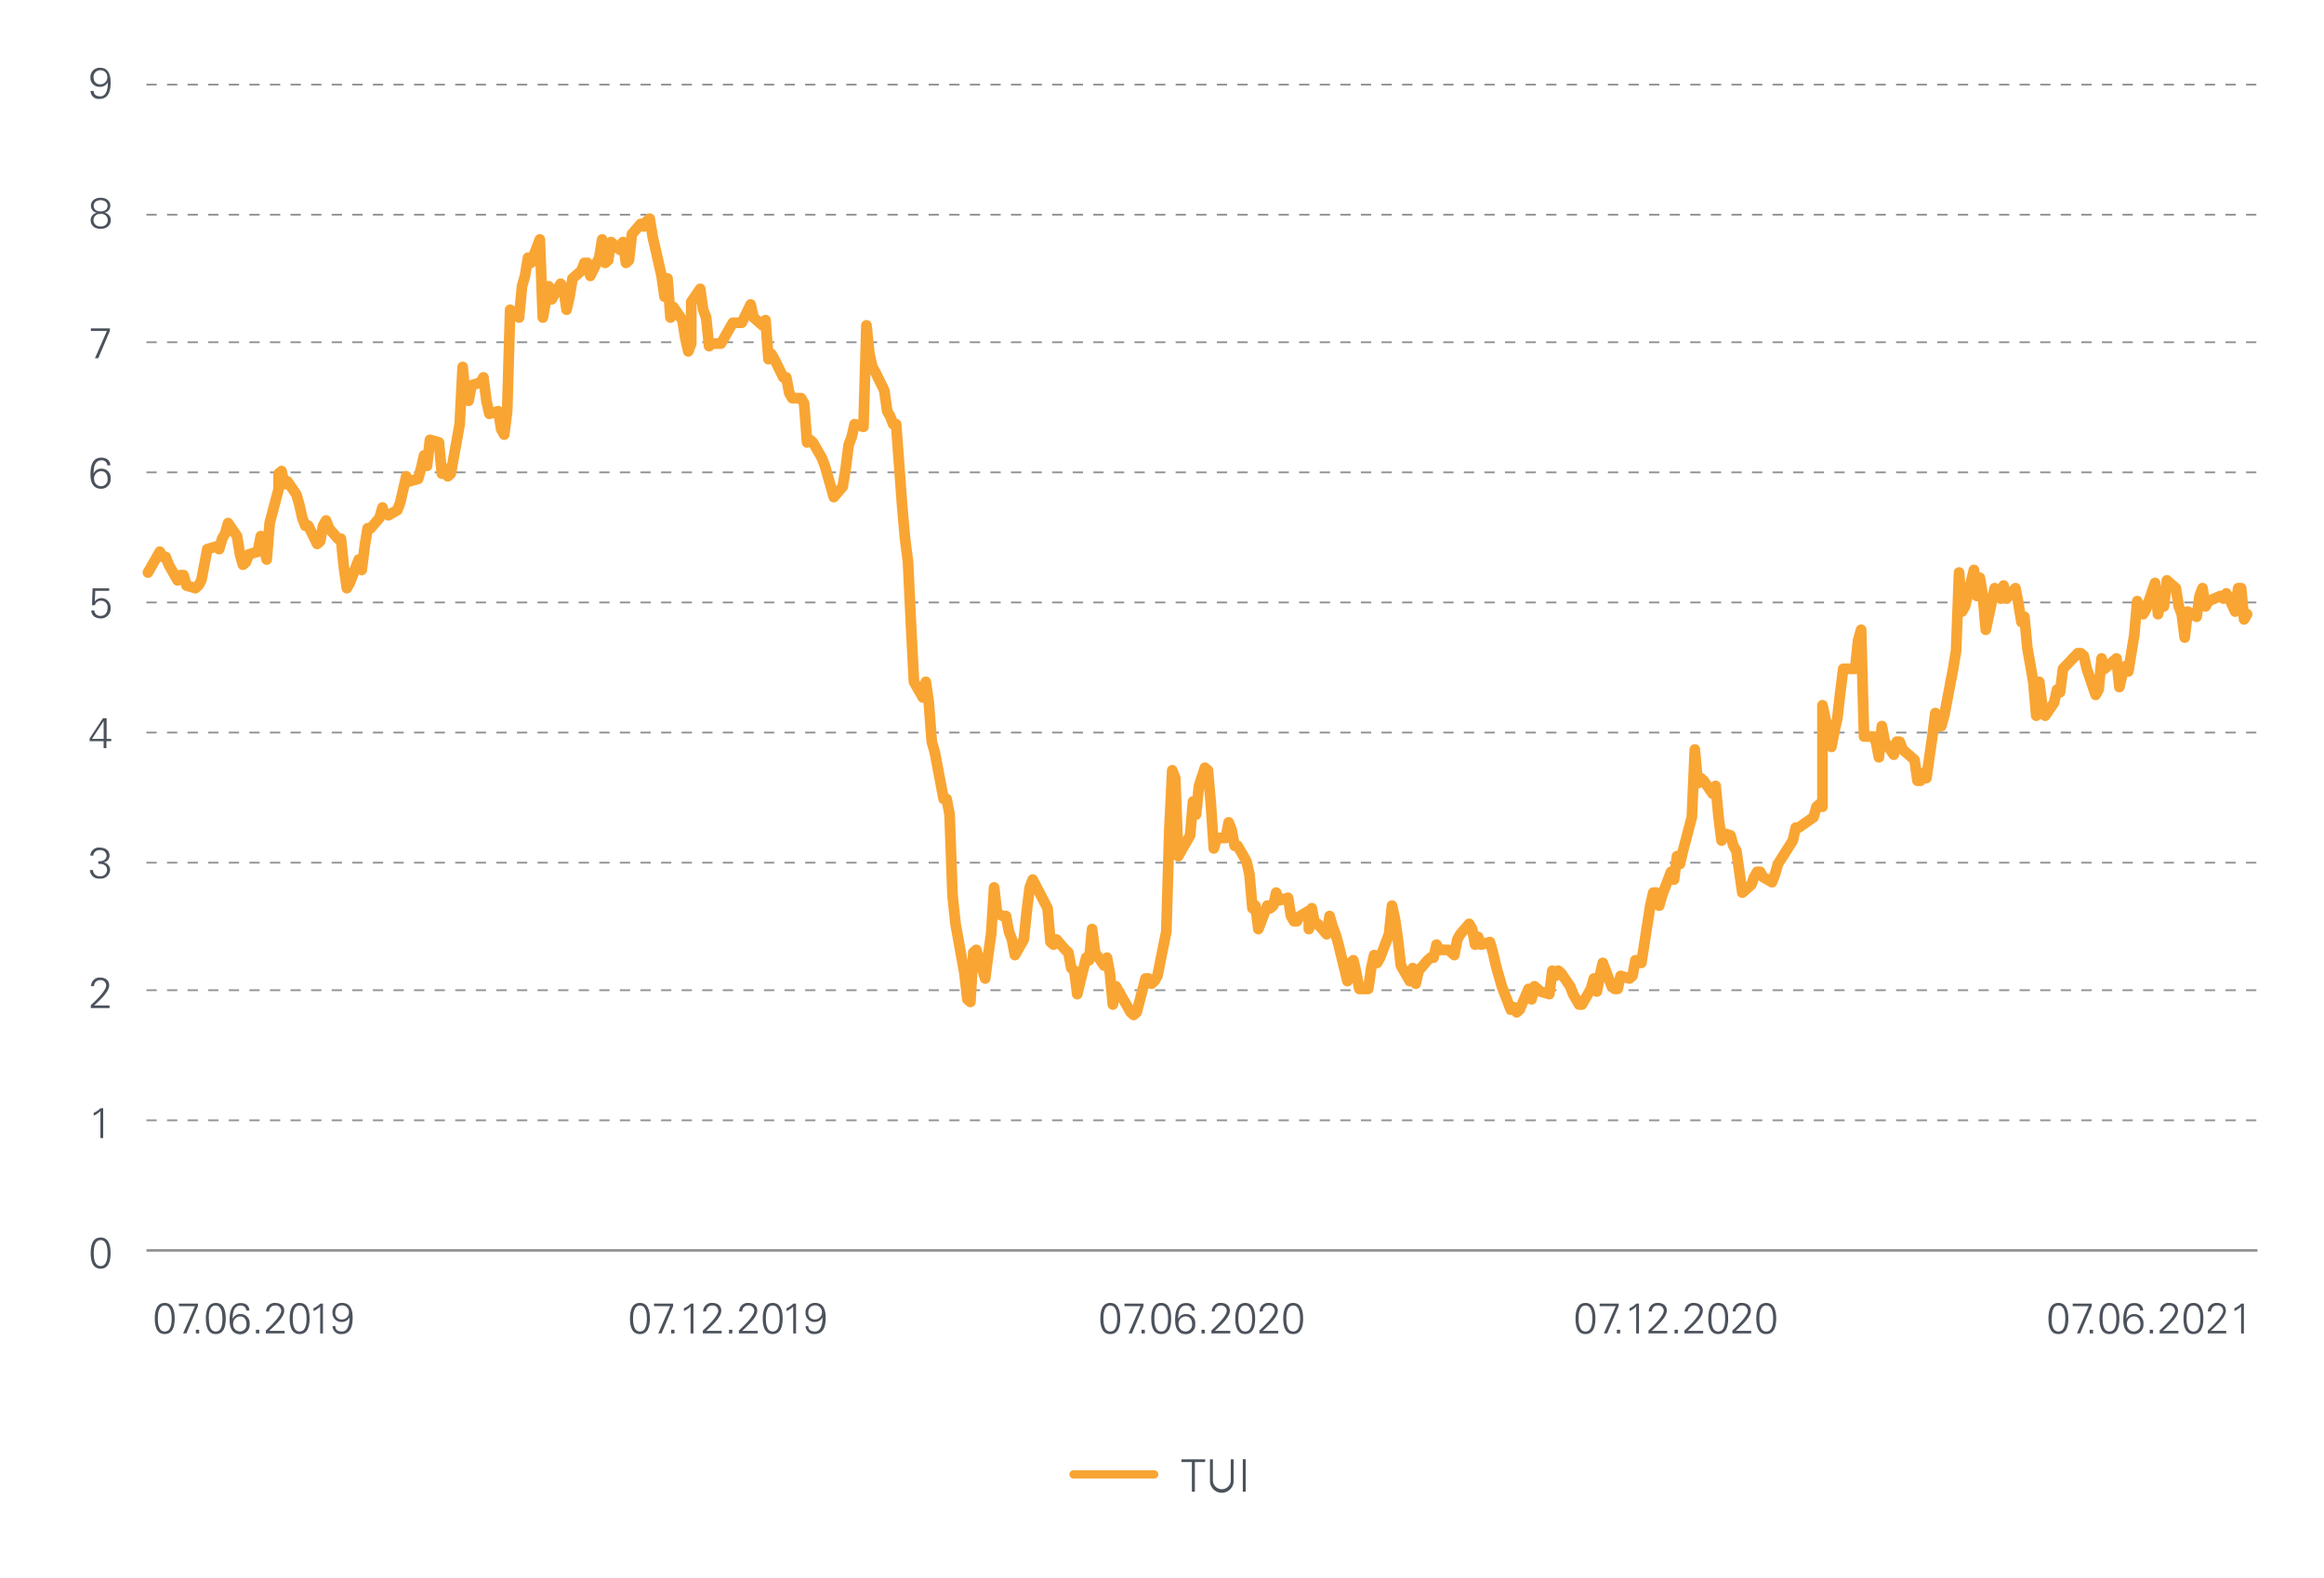 <svg id="Produt_Chart" data-name="Produt Chart" xmlns="http://www.w3.org/2000/svg" viewBox="0 0 700 475.36"><defs><style>.cls-1{fill:#4b525c;}.cls-2,.cls-4,.cls-5,.cls-6{fill:none;}.cls-2,.cls-6{stroke:#f9a533;stroke-linecap:round;stroke-linejoin:round;}.cls-2{stroke-width:2.5px;}.cls-3{fill:#4c525c;}.cls-4,.cls-5{stroke:#909294;}.cls-4{stroke-width:0.54px;stroke-dasharray:3.1 3.1;}.cls-5{stroke-width:0.77px;}.cls-6{stroke-width:3.23px;}</style></defs><path class="cls-1" d="M359,440.5h-3.14v-.81H363v.81h-3.1v8.94H359Z"/><path class="cls-1" d="M365.33,439.69V446a2.69,2.69,0,1,0,5.38,0v-6.3h.87V446a3.57,3.57,0,1,1-7.13,0v-6.32Z"/><path class="cls-1" d="M374.34,449.44v-9.79h.87v9.79Z"/><line class="cls-2" x1="347.65" y1="444.22" x2="323.36" y2="444.22"/><path class="cls-3" d="M52.62,397.26c0,2.28-.54,4.69-3,4.69s-3-2.41-3-4.69.54-4.7,3-4.7S52.62,395,52.62,397.26Zm-5.08,0c0,1.33.17,3.91,2.09,3.91s2.08-2.58,2.08-3.91-.17-3.92-2.08-3.92S47.54,395.92,47.54,397.26Z"/><path class="cls-3" d="M59.63,393.51l-3.49,8.24h-1l3.6-8.21H53.9v-.78h5.73Z"/><path class="cls-3" d="M59,401.75v-1.11h1v1.11Z"/><path class="cls-3" d="M68,397.26c0,2.28-.54,4.69-3,4.69s-3-2.41-3-4.69.54-4.7,3-4.7S68,395,68,397.26Zm-5.08,0c0,1.33.17,3.91,2.08,3.91S67,398.59,67,397.26s-.16-3.92-2.08-3.92S62.88,395.92,62.88,397.26Z"/><path class="cls-3" d="M75.11,394.86H74.2a1.61,1.61,0,0,0-1.72-1.52c-2.16,0-2.41,2.36-2.41,4.05h0a2.4,2.4,0,0,1,2.37-1.47,2.68,2.68,0,0,1,2.75,3A2.81,2.81,0,0,1,72.39,402c-2.51,0-3.23-2.08-3.23-4.24s.37-5.15,3.28-5.15C73.91,392.56,75.08,393.3,75.11,394.86ZM70.23,399a2.11,2.11,0,0,0,2,2.16,2,2,0,0,0,2-2.22c0-1.19-.54-2.32-1.88-2.32A2.15,2.15,0,0,0,70.23,399Z"/><path class="cls-3" d="M77.09,401.75v-1.11h1v1.11Z"/><path class="cls-3" d="M80.07,401.75v-.88c1.17-1.05,4.63-4.32,4.63-5.93a1.62,1.62,0,0,0-1.81-1.6,1.73,1.73,0,0,0-1.82,1.8h-.91a2.55,2.55,0,0,1,2.76-2.58c1.44,0,2.69.77,2.69,2.33,0,2.11-3.13,4.74-4.53,6.08h4.65v.78Z"/><path class="cls-3" d="M93.25,397.26c0,2.28-.53,4.69-3,4.69s-3-2.41-3-4.69.54-4.7,3-4.7S93.25,395,93.25,397.26Zm-5.07,0c0,1.33.17,3.91,2.08,3.91s2.08-2.58,2.08-3.91-.17-3.92-2.08-3.92S88.18,395.92,88.18,397.26Z"/><path class="cls-3" d="M94.41,394.17a6.5,6.5,0,0,0,2.07-1.41h.8v9h-.84v-8.08a7.81,7.81,0,0,1-2,1.35Z"/><path class="cls-3" d="M101,399.54c0,1.19.85,1.63,2,1.63,2.06,0,2.28-2.89,2.28-4.25h0a2.59,2.59,0,0,1-2.38,1.38,2.68,2.68,0,0,1-2.75-2.8,2.76,2.76,0,0,1,2.87-2.94c2.61,0,3.2,2.21,3.2,4.45,0,2.42-.55,4.94-3.42,4.94a2.45,2.45,0,0,1-2.63-2.41Zm0-4a1.86,1.86,0,0,0,1.92,2,2.07,2.07,0,0,0,2.17-2.13,2,2,0,0,0-2.12-2.11C101.61,393.34,101,394.32,101,395.57Z"/><path class="cls-3" d="M195.75,397.26c0,2.28-.54,4.69-3,4.69s-3-2.41-3-4.69.53-4.7,3-4.7S195.75,395,195.75,397.26Zm-5.07,0c0,1.33.17,3.91,2.08,3.91s2.08-2.58,2.08-3.91-.17-3.92-2.08-3.92S190.68,395.92,190.68,397.26Z"/><path class="cls-3" d="M202.77,393.51l-3.5,8.24h-1l3.6-8.21H197v-.78h5.74Z"/><path class="cls-3" d="M202.16,401.75v-1.11h1v1.11Z"/><path class="cls-3" d="M206,394.17a6.5,6.5,0,0,0,2.07-1.41h.8v9H208v-8.08a7.81,7.81,0,0,1-2,1.35Z"/><path class="cls-3" d="M211.71,401.75v-.88c1.17-1.05,4.63-4.32,4.63-5.93a1.62,1.62,0,0,0-1.81-1.6,1.73,1.73,0,0,0-1.82,1.8h-.91a2.55,2.55,0,0,1,2.76-2.58c1.44,0,2.69.77,2.69,2.33,0,2.11-3.13,4.74-4.52,6.08h4.64v.78Z"/><path class="cls-3" d="M219.58,401.75v-1.11h1v1.11Z"/><path class="cls-3" d="M222.55,401.75v-.88c1.17-1.05,4.63-4.32,4.63-5.93a1.62,1.62,0,0,0-1.8-1.6,1.73,1.73,0,0,0-1.82,1.8h-.91a2.55,2.55,0,0,1,2.75-2.58c1.44,0,2.69.77,2.69,2.33,0,2.11-3.13,4.74-4.52,6.08h4.64v.78Z"/><path class="cls-3" d="M235.74,397.26c0,2.28-.54,4.69-3,4.69s-3-2.41-3-4.69.53-4.7,3-4.7S235.74,395,235.74,397.26Zm-5.07,0c0,1.33.16,3.91,2.08,3.91s2.08-2.58,2.08-3.91-.17-3.92-2.08-3.92S230.67,395.92,230.67,397.26Z"/><path class="cls-3" d="M236.89,394.17a6.4,6.4,0,0,0,2.07-1.41h.81v9h-.85v-8.08a7.81,7.81,0,0,1-2,1.35Z"/><path class="cls-3" d="M243.48,399.54c0,1.19.85,1.63,2,1.63,2.06,0,2.28-2.89,2.28-4.25h0a2.59,2.59,0,0,1-2.38,1.38,2.68,2.68,0,0,1-2.75-2.8,2.76,2.76,0,0,1,2.87-2.94c2.61,0,3.2,2.21,3.2,4.45,0,2.42-.55,4.94-3.42,4.94a2.45,2.45,0,0,1-2.63-2.41Zm0-4a1.86,1.86,0,0,0,1.92,2,2.07,2.07,0,0,0,2.17-2.13,2,2,0,0,0-2.12-2.11C244.09,393.34,243.46,394.32,243.46,395.57Z"/><path class="cls-3" d="M337.42,397.26c0,2.28-.53,4.69-3,4.69s-3-2.41-3-4.69.53-4.7,3-4.7S337.42,395,337.42,397.26Zm-5.07,0c0,1.33.17,3.91,2.08,3.91s2.08-2.58,2.08-3.91-.17-3.92-2.08-3.92S332.35,395.92,332.35,397.26Z"/><path class="cls-3" d="M344.44,393.51l-3.5,8.24h-1l3.6-8.21h-4.84v-.78h5.73Z"/><path class="cls-3" d="M343.83,401.75v-1.11h1v1.11Z"/><path class="cls-3" d="M352.76,397.26c0,2.28-.53,4.69-3,4.69s-3-2.41-3-4.69.53-4.7,3-4.7S352.76,395,352.76,397.26Zm-5.07,0c0,1.33.17,3.91,2.08,3.91s2.08-2.58,2.08-3.91-.17-3.92-2.08-3.92S347.69,395.92,347.69,397.26Z"/><path class="cls-3" d="M359.91,394.86H359a1.61,1.61,0,0,0-1.72-1.52c-2.15,0-2.4,2.36-2.4,4.05h0a2.42,2.42,0,0,1,2.37-1.47,2.68,2.68,0,0,1,2.76,3,2.82,2.82,0,0,1-2.84,3.06c-2.51,0-3.22-2.08-3.22-4.24s.36-5.15,3.27-5.15C358.71,392.56,359.88,393.3,359.91,394.86ZM355,399a2.11,2.11,0,0,0,2,2.16,2,2,0,0,0,2.06-2.22c0-1.19-.55-2.32-1.89-2.32A2.15,2.15,0,0,0,355,399Z"/><path class="cls-3" d="M361.9,401.75v-1.11h1v1.11Z"/><path class="cls-3" d="M364.88,401.75v-.88c1.16-1.05,4.62-4.32,4.62-5.93a1.62,1.62,0,0,0-1.8-1.6,1.73,1.73,0,0,0-1.82,1.8H365a2.55,2.55,0,0,1,2.75-2.58c1.45,0,2.69.77,2.69,2.33,0,2.11-3.13,4.74-4.52,6.08h4.64v.78Z"/><path class="cls-3" d="M378.06,397.26c0,2.28-.54,4.69-3,4.69s-3-2.41-3-4.69.53-4.7,3-4.7S378.06,395,378.06,397.26Zm-5.07,0c0,1.33.17,3.91,2.08,3.91s2.08-2.58,2.08-3.91-.17-3.92-2.08-3.92S373,395.92,373,397.26Z"/><path class="cls-3" d="M379.33,401.75v-.88c1.17-1.05,4.63-4.32,4.63-5.93a1.62,1.62,0,0,0-1.81-1.6,1.73,1.73,0,0,0-1.82,1.8h-.91a2.55,2.55,0,0,1,2.76-2.58c1.44,0,2.69.77,2.69,2.33,0,2.11-3.13,4.74-4.53,6.08H385v.78Z"/><path class="cls-3" d="M392.51,397.26c0,2.28-.53,4.69-3,4.69s-3-2.41-3-4.69.54-4.7,3-4.7S392.51,395,392.51,397.26Zm-5.07,0c0,1.33.17,3.91,2.08,3.91s2.08-2.58,2.08-3.91-.17-3.92-2.08-3.92S387.44,395.92,387.44,397.26Z"/><path class="cls-3" d="M480.55,397.26c0,2.28-.53,4.69-3,4.69s-3-2.41-3-4.69.54-4.7,3-4.7S480.55,395,480.55,397.26Zm-5.07,0c0,1.33.17,3.91,2.08,3.91s2.08-2.58,2.08-3.91-.17-3.92-2.08-3.92S475.48,395.92,475.48,397.26Z"/><path class="cls-3" d="M487.57,393.51l-3.49,8.24h-1l3.6-8.21h-4.85v-.78h5.73Z"/><path class="cls-3" d="M487,401.75v-1.11h1v1.11Z"/><path class="cls-3" d="M490.8,394.17a6.46,6.46,0,0,0,2.06-1.41h.81v9h-.85v-8.08a7.76,7.76,0,0,1-2,1.35Z"/><path class="cls-3" d="M496.52,401.75v-.88c1.17-1.05,4.62-4.32,4.62-5.93a1.62,1.62,0,0,0-1.8-1.6,1.73,1.73,0,0,0-1.82,1.8h-.91a2.55,2.55,0,0,1,2.75-2.58c1.45,0,2.69.77,2.69,2.33,0,2.11-3.13,4.74-4.52,6.08h4.64v.78Z"/><path class="cls-3" d="M504.38,401.75v-1.11h1v1.11Z"/><path class="cls-3" d="M507.36,401.75v-.88c1.17-1.05,4.63-4.32,4.63-5.93a1.62,1.62,0,0,0-1.81-1.6,1.73,1.73,0,0,0-1.82,1.8h-.91a2.55,2.55,0,0,1,2.76-2.58c1.44,0,2.69.77,2.69,2.33,0,2.11-3.14,4.74-4.53,6.08H513v.78Z"/><path class="cls-3" d="M520.54,397.26c0,2.28-.53,4.69-3,4.69s-3-2.41-3-4.69.53-4.7,3-4.7S520.54,395,520.54,397.26Zm-5.07,0c0,1.33.17,3.91,2.08,3.91s2.08-2.58,2.08-3.91-.17-3.92-2.08-3.92S515.47,395.92,515.47,397.26Z"/><path class="cls-3" d="M521.81,401.75v-.88c1.17-1.05,4.63-4.32,4.63-5.93a1.62,1.62,0,0,0-1.81-1.6,1.72,1.72,0,0,0-1.81,1.8h-.91a2.55,2.55,0,0,1,2.75-2.58c1.44,0,2.69.77,2.69,2.33,0,2.11-3.13,4.74-4.52,6.08h4.64v.78Z"/><path class="cls-3" d="M535,397.26c0,2.28-.54,4.69-3,4.69s-3-2.41-3-4.69.53-4.7,3-4.7S535,395,535,397.26Zm-5.07,0c0,1.33.17,3.91,2.08,3.91s2.08-2.58,2.08-3.91-.17-3.92-2.08-3.92S529.93,395.92,529.93,397.26Z"/><path class="cls-3" d="M623,397.26c0,2.28-.53,4.69-3,4.69s-3-2.41-3-4.69.54-4.7,3-4.7S623,395,623,397.26Zm-5.07,0c0,1.33.17,3.91,2.08,3.91s2.08-2.58,2.08-3.91-.16-3.92-2.08-3.92S618,395.92,618,397.26Z"/><path class="cls-3" d="M630.05,393.51l-3.49,8.24h-1l3.6-8.21h-4.85v-.78h5.73Z"/><path class="cls-3" d="M629.44,401.75v-1.11h1v1.11Z"/><path class="cls-3" d="M638.37,397.26c0,2.28-.53,4.69-3,4.69s-3-2.41-3-4.69.54-4.7,3-4.7S638.37,395,638.37,397.26Zm-5.07,0c0,1.33.17,3.91,2.08,3.91s2.08-2.58,2.08-3.91-.17-3.92-2.08-3.92S633.3,395.92,633.3,397.26Z"/><path class="cls-3" d="M645.52,394.86h-.91a1.6,1.6,0,0,0-1.71-1.52c-2.16,0-2.41,2.36-2.41,4.05h0a2.4,2.4,0,0,1,2.36-1.47,2.68,2.68,0,0,1,2.76,3,2.81,2.81,0,0,1-2.83,3.06c-2.51,0-3.23-2.08-3.23-4.24s.37-5.15,3.28-5.15C644.33,392.56,645.5,393.3,645.52,394.86ZM640.65,399a2.11,2.11,0,0,0,2,2.16,2,2,0,0,0,2.05-2.22c0-1.19-.54-2.32-1.88-2.32A2.15,2.15,0,0,0,640.65,399Z"/><path class="cls-3" d="M647.51,401.75v-1.11h1v1.11Z"/><path class="cls-3" d="M650.49,401.75v-.88c1.17-1.05,4.63-4.32,4.63-5.93a1.62,1.62,0,0,0-1.81-1.6,1.73,1.73,0,0,0-1.82,1.8h-.91a2.55,2.55,0,0,1,2.76-2.58c1.44,0,2.69.77,2.69,2.33,0,2.11-3.14,4.74-4.53,6.08h4.65v.78Z"/><path class="cls-3" d="M663.67,397.26c0,2.28-.53,4.69-3,4.69s-3-2.41-3-4.69.53-4.7,3-4.7S663.67,395,663.67,397.26Zm-5.07,0c0,1.33.17,3.91,2.08,3.91s2.08-2.58,2.08-3.91-.17-3.92-2.08-3.92S658.6,395.92,658.6,397.26Z"/><path class="cls-3" d="M665,401.75v-.88c1.17-1.05,4.62-4.32,4.62-5.93a1.62,1.62,0,0,0-1.8-1.6,1.73,1.73,0,0,0-1.82,1.8H665a2.55,2.55,0,0,1,2.75-2.58c1.45,0,2.69.77,2.69,2.33,0,2.11-3.13,4.74-4.52,6.08h4.64v.78Z"/><path class="cls-3" d="M673,394.17a6.5,6.5,0,0,0,2.07-1.41h.8v9h-.84v-8.08a7.81,7.81,0,0,1-2,1.35Z"/><path class="cls-1" d="M28.22,27.4c0,1.19.85,1.63,2,1.63,2.06,0,2.28-2.89,2.28-4.25h0A2.59,2.59,0,0,1,30,26.16a2.68,2.68,0,0,1-2.76-2.8,2.76,2.76,0,0,1,2.88-2.94c2.61,0,3.2,2.21,3.2,4.45,0,2.42-.55,4.94-3.42,4.94a2.44,2.44,0,0,1-2.63-2.41Zm0-4a1.86,1.86,0,0,0,1.93,2,2.07,2.07,0,0,0,2.17-2.13,2,2,0,0,0-2.12-2.11A2,2,0,0,0,28.19,23.42Z"/><path class="cls-1" d="M29.22,64.08A2.07,2.07,0,0,1,27.39,62c0-1.67,1.48-2.42,2.92-2.42s2.93.75,2.93,2.42a2.15,2.15,0,0,1-1.81,2.08h0a2.24,2.24,0,0,1,1.94,2.24c0,1.82-1.55,2.64-3.06,2.64s-3-.82-3-2.64a2.25,2.25,0,0,1,2-2.23Zm1.09,4.11a1.88,1.88,0,1,0,0-3.72,1.88,1.88,0,1,0,0,3.72Zm0-4.5c1.2,0,2.09-.57,2.09-1.69s-1.08-1.7-2.09-1.7-2.08.49-2.08,1.7S29.12,63.69,30.31,63.69Z"/><path class="cls-1" d="M33.1,99.69l-3.5,8.24h-1l3.6-8.22H27.36v-.78H33.1Z"/><path class="cls-1" d="M33.23,140.2h-.91a1.6,1.6,0,0,0-1.72-1.52c-2.16,0-2.41,2.35-2.41,4h0a2.4,2.4,0,0,1,2.37-1.47,2.69,2.69,0,0,1,2.76,3,2.81,2.81,0,0,1-2.84,3.05c-2.51,0-3.23-2.08-3.23-4.23,0-2.3.37-5.15,3.28-5.15C32,137.9,33.2,138.64,33.23,140.2Zm-4.88,4.15a2.1,2.1,0,0,0,2,2.15,2,2,0,0,0,2.06-2.22c0-1.18-.55-2.31-1.89-2.31A2.15,2.15,0,0,0,28.35,144.35Z"/><path class="cls-1" d="M27.89,177.25h5V178H28.7l-.14,3.21,0,0a2.55,2.55,0,0,1,2-1,2.8,2.8,0,0,1,2.75,3,2.89,2.89,0,0,1-2.89,3.12c-1.52,0-2.86-.7-2.92-2.4h.91a1.72,1.72,0,0,0,1.92,1.62c1.4,0,2.07-1.08,2.07-2.38a1.92,1.92,0,0,0-2-2.18,1.8,1.8,0,0,0-1.82,1.36h-.87Z"/><path class="cls-1" d="M31.21,223.31H27v-.82l4-6.08h1.12v6.2H33.5v.7H32.06v2.1h-.85Zm0-6.05h0l-3.49,5.35h3.51Z"/><path class="cls-1" d="M29.63,259.47c1.15.13,2.48-.34,2.48-1.69a1.77,1.77,0,0,0-2-1.63,1.77,1.77,0,0,0-2,1.64h-.91A2.56,2.56,0,0,1,30,255.37c1.53,0,3,.72,3,2.46a2.12,2.12,0,0,1-1.83,2v0a2.32,2.32,0,0,1,2,2.28,2.82,2.82,0,0,1-3.09,2.6,2.67,2.67,0,0,1-3-2.57H28A1.92,1.92,0,0,0,30.07,264a1.94,1.94,0,0,0,2.18-1.92c0-1.45-1.39-1.95-2.62-1.77Z"/><path class="cls-1" d="M27.35,303.72v-.88c1.17-1,4.63-4.32,4.63-5.93a1.62,1.62,0,0,0-1.81-1.6,1.73,1.73,0,0,0-1.82,1.8h-.91a2.55,2.55,0,0,1,2.76-2.58c1.44,0,2.69.77,2.69,2.33,0,2.11-3.14,4.74-4.53,6.08H33v.78Z"/><path class="cls-1" d="M28.21,335.3a6.62,6.62,0,0,0,2.07-1.41h.8v9h-.84V334.8a8,8,0,0,1-2,1.35Z"/><path class="cls-1" d="M33.31,377.54c0,2.29-.54,4.7-3,4.7s-3-2.41-3-4.7.53-4.69,3-4.69S33.31,375.25,33.31,377.54Zm-5.08,0c0,1.34.17,3.92,2.08,3.92s2.09-2.58,2.09-3.92-.17-3.91-2.09-3.91S28.23,376.2,28.23,377.54Z"/><path class="cls-4" d="M44.11,337.54H680M44.11,298.34H680M44.11,259.92H680M44.11,220.72H680M44.11,181.52H680M44.11,142.32H680M44.11,103.12H680M44.11,64.7H680M44.11,25.5H680"/><line class="cls-5" x1="44.11" y1="376.74" x2="679.96" y2="376.74"/><polyline class="cls-6" points="44.56 172.5 48.13 166.23 49.03 167.8 49.92 167.8 50.82 170.15 52.6 173.29 53.5 174.86 54.39 173.29 55.29 173.29 56.18 176.42 58.87 177.21 59.76 176.42 60.65 174.86 61.55 170.15 62.44 165.45 65.13 164.66 66.02 165.45 66.91 162.31 67.81 160.74 68.7 157.61 71.39 161.53 72.28 167.02 73.17 170.15 74.07 169.37 74.96 167.02 77.64 166.23 78.54 161.53 79.43 164.66 80.33 168.58 81.22 157.61 83.91 147.41 83.91 142.71 84.8 141.93 85.69 145.85 86.59 145.06 89.27 148.98 90.17 152.12 91.06 156.04 91.95 158.39 92.85 158.39 95.53 163.88 96.42 163.09 97.32 158.39 98.21 156.82 99.11 159.18 101.79 162.31 102.69 162.31 103.58 170.94 104.47 177.21 105.37 175.64 108.05 168.58 108.95 171.72 109.84 164.66 110.73 159.18 111.63 159.18 114.31 156.04 115.21 152.9 115.21 154.47 116.1 154.47 116.99 155.25 119.68 153.69 120.57 151.34 121.47 147.41 122.36 143.5 123.25 145.06 125.94 144.28 126.83 141.14 127.73 137.22 128.62 140.36 129.51 132.52 132.2 133.3 133.09 142.71 133.99 141.14 134.88 143.5 135.78 142.71 138.46 127.81 139.35 110.56 140.25 119.97 141.14 120.76 142.03 116.05 144.72 115.27 145.61 113.7 146.51 120.76 147.4 124.68 150.08 123.89 150.98 129.38 151.87 130.95 152.77 123.89 153.66 93.32 156.34 95.67 157.24 86.26 158.13 83.12 159.03 77.64 159.92 79.2 162.6 72.15 163.5 95.67 164.39 90.97 165.29 86.26 166.18 90.18 168.86 85.48 169.76 87.04 170.65 93.32 171.55 89.4 172.44 83.91 175.12 81.56 176.02 79.2 176.91 81.56 176.91 79.2 177.81 83.12 180.49 77.64 181.38 72.15 182.28 79.2 183.17 78.42 184.07 72.93 186.75 75.28 187.64 72.93 188.54 79.2 189.43 78.42 190.33 70.58 193.01 67.44 193.9 68.23 194.8 66.66 195.69 65.88 196.59 71.36 199.27 83.12 200.16 89.4 201.06 83.91 201.95 95.67 202.85 92.53 205.53 96.45 206.43 101.94 207.32 105.86 208.21 103.51 208.21 90.97 210.9 87.04 211.79 93.32 212.69 95.67 213.58 104.29 214.47 103.51 217.16 103.51 220.73 97.24 223.42 97.24 226.1 91.75 226.99 95.67 229.68 98.02 230.57 96.45 231.47 108.21 232.36 106.64 233.25 108.21 235.94 113.7 236.83 113.7 237.72 118.41 238.62 119.97 239.51 119.97 241.3 119.97 242.2 121.54 243.09 133.3 243.99 132.52 244.88 133.3 247.56 138.01 248.46 140.36 249.35 143.5 250.25 146.63 251.14 149.77 253.82 146.63 254.72 141.14 255.61 134.09 256.51 131.73 257.4 127.81 260.08 128.6 260.98 98.02 261.87 106.64 262.77 110.56 263.66 112.13 266.34 117.62 267.24 123.89 268.13 125.46 269.03 127.81 269.92 127.81 271.71 152.12 272.6 162.31 273.5 169.37 274.39 188.18 275.29 205.43 277.97 210.14 278.86 205.43 279.76 211.71 280.65 223.47 281.55 226.6 284.23 240.71 285.12 240.71 286.02 245.42 286.91 269.72 287.81 278.35 290.49 293.24 291.38 301.08 292.28 301.87 293.17 286.97 294.07 286.19 296.75 294.81 297.64 287.76 298.54 281.48 299.43 267.37 300.33 275.21 302.12 276 303.01 276 303.9 280.7 304.8 283.05 305.69 287.76 308.38 283.05 309.27 274.43 310.16 267.37 311.06 265.02 315.53 273.64 316.42 283.84 317.32 284.62 318.21 283.05 320.9 286.19 321.79 286.97 322.68 291.68 323.58 292.46 324.47 299.52 327.16 288.54 328.05 289.32 328.94 279.92 329.84 286.97 332.52 290.89 333.42 288.54 334.31 293.24 335.2 302.65 336.1 297.17 338.78 301.87 339.68 303.44 340.57 305 341.46 305.79 342.36 305 345.04 294.81 345.94 294.81 346.83 296.38 347.73 295.6 348.62 294.03 351.3 280.7 352.2 250.12 353.09 232.09 353.99 234.44 354.88 257.96 358.46 251.69 359.35 241.5 360.25 245.42 361.14 236.79 362.93 231.31 363.82 232.09 364.72 242.28 365.61 255.61 366.5 252.47 369.19 252.47 370.08 247.77 370.98 250.12 371.87 254.83 372.76 254.83 375.45 259.53 376.34 263.45 377.24 273.64 378.13 272.86 379.02 279.92 381.71 272.86 382.6 273.64 383.5 272.86 384.39 268.94 385.29 271.29 387.97 270.51 388.86 276 389.76 277.56 390.65 277.56 391.55 276 394.23 274.43 394.23 279.92 395.12 273.64 396.02 278.35 396.91 278.35 399.59 281.48 400.49 276 401.38 279.13 402.28 281.48 403.17 284.62 405.85 295.6 406.75 290.11 407.64 289.32 408.54 293.24 409.43 297.95 412.12 297.95 413.01 291.68 413.9 287.76 414.8 290.11 415.69 288.54 418.38 281.48 419.27 272.86 420.16 276.78 421.06 283.05 421.95 290.89 424.63 295.6 425.53 293.24 425.53 291.68 426.42 296.38 427.32 292.46 430 289.32 430.89 288.54 431.79 288.54 432.68 284.62 433.58 286.19 436.26 286.19 437.15 286.97 438.05 287.76 438.94 283.05 439.84 281.48 442.52 278.35 443.42 279.92 444.31 284.62 445.2 282.27 446.1 284.62 448.78 283.84 449.68 286.97 450.57 290.89 451.46 294.03 452.36 297.17 455.04 304.22 455.94 303.44 455.94 303.44 456.83 305 457.72 304.22 460.41 297.95 461.3 301.08 462.2 297.17 463.09 297.95 463.98 298.73 466.67 299.52 467.56 292.46 468.46 294.03 469.35 292.46 470.24 293.24 472.93 297.17 473.82 299.52 474.72 301.08 475.61 302.65 476.5 302.65 479.19 297.95 480.08 294.81 480.98 298.73 481.87 294.03 482.76 290.11 485.45 297.17 486.34 297.95 487.24 297.95 487.24 297.95 488.13 294.03 490.81 294.81 491.71 294.03 492.6 289.32 493.5 289.32 494.39 290.11 497.07 272.86 497.97 268.94 498.86 268.94 499.76 272.86 500.65 269.72 503.33 262.67 504.23 265.02 505.12 257.96 506.02 260.31 506.91 256.39 509.59 246.2 510.49 225.82 511.38 236.01 512.28 234.44 513.17 235.23 515.85 239.15 516.75 236.79 517.64 246.2 518.54 253.26 518.54 250.91 521.22 251.69 522.11 254.83 523.01 256.39 523.9 262.67 524.8 268.94 527.48 266.59 528.37 264.24 529.27 262.67 530.16 262.67 531.06 264.24 533.74 265.8 534.63 263.45 535.53 260.31 540 253.26 540.89 249.34 541.79 249.34 546.26 246.2 547.15 243.07 548.05 242.28 548.94 243.07 548.94 212.49 551.63 225.03 552.52 220.33 553.41 216.41 554.31 208.57 555.2 201.51 557.89 201.51 558.78 201.51 559.67 192.89 560.57 189.75 561.46 221.9 564.15 221.9 565.04 223.47 565.93 228.17 566.83 218.76 567.72 223.47 570.41 227.39 571.3 223.47 572.2 223.47 573.09 225.82 573.98 226.6 576.67 228.95 577.56 235.23 578.46 235.23 579.35 232.87 580.24 234.44 582.03 221.9 582.93 214.84 583.82 218.76 584.72 218.76 585.61 215.63 588.29 201.51 589.19 196.03 590.08 172.5 590.98 184.26 591.87 182.7 594.55 171.72 595.45 179.56 596.34 174.07 597.24 179.56 598.13 189.75 600.81 177.21 601.71 178.78 602.6 180.34 603.5 176.42 604.39 180.34 607.07 177.21 607.97 181.91 608.86 187.4 609.76 185.83 610.65 195.24 612.44 205.43 613.33 215.63 614.23 205.43 615.12 212.49 616.02 215.63 618.7 211.71 619.59 207.78 620.49 208.57 621.38 201.51 625.85 196.81 626.75 196.81 627.64 197.59 628.54 201.51 631.22 209.35 632.11 207.78 633.01 198.38 633.9 201.51 634.8 200.73 637.48 198.38 638.37 207 639.27 203.08 640.16 200.73 641.06 202.3 642.85 191.32 643.74 181.13 644.63 182.7 645.53 185.05 646.42 183.48 649.11 175.64 650 185.05 650.89 181.13 651.79 182.7 652.68 174.86 655.37 177.21 656.26 182.7 657.15 185.05 658.05 192.1 658.94 184.26 661.63 185.83 662.52 179.56 663.41 177.21 664.31 182.7 665.2 181.13 668.78 179.56 669.67 180.34 670.57 178.78 671.46 180.34 673.25 184.26 674.15 177.21 675.04 177.21 675.93 186.62 676.83 185.05"/></svg>